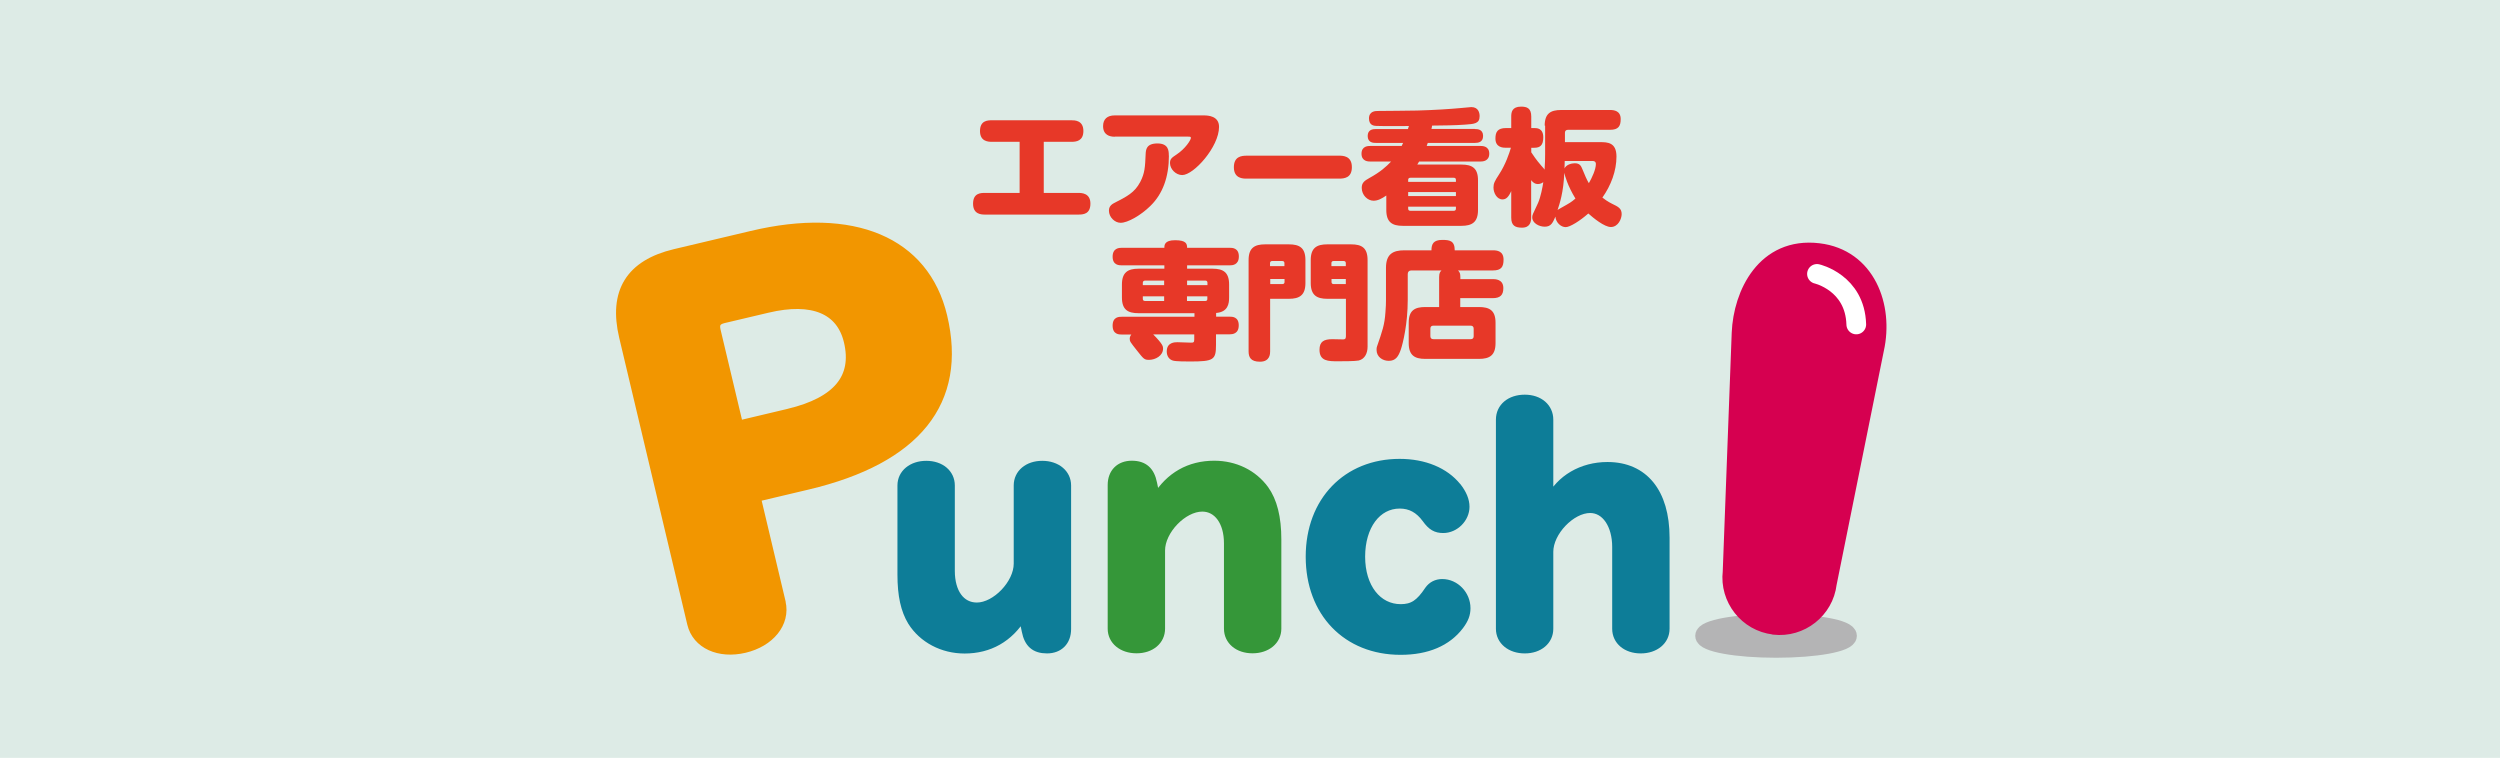 <?xml version="1.0" encoding="UTF-8"?><svg id="_イヤー_2" xmlns="http://www.w3.org/2000/svg" viewBox="0 0 230.92 70"><defs><style>.cls-1{fill:#b4b4b5;stroke:#b4b4b5;stroke-width:1.63px;}.cls-1,.cls-2,.cls-3,.cls-4,.cls-5,.cls-6{stroke-linejoin:round;}.cls-2{fill:#f29600;stroke:#f29600;stroke-width:1.12px;}.cls-3{fill:#d60050;stroke:#d60050;stroke-width:1.59px;}.cls-4{fill:none;stroke:#fff;stroke-linecap:round;stroke-width:1.82px;}.cls-5{fill:#0d7d98;stroke:#0d7d98;}.cls-5,.cls-6{stroke-width:.69px;}.cls-7{fill:#ddebe6;}.cls-8{fill:#e73828;}.cls-6{fill:#359739;stroke:#359739;}</style></defs><g id="design"><g><rect class="cls-7" width="230.92" height="70"/><g><g><path class="cls-2" d="M72.01,55.67c.43,1.82-.98,3.54-3.27,4.08s-4.28-.36-4.71-2.18l-6.29-26.5c-.96-4.06,.57-6.54,4.63-7.51l7.09-1.68c9.33-2.22,15.85,.52,17.48,7.38,1.85,7.79-2.38,13.04-12.36,15.41l-4.9,1.16,2.34,9.85Zm.86-17.36c4.57-1.09,6.45-3.36,5.63-6.81-.72-3.03-3.41-4.17-7.65-3.16l-4.06,.96c-.7,.17-.95,.57-.78,1.27l2.11,8.87,4.76-1.13Z"/><path class="cls-5" d="M94.46,56.98c-1.22,1.99-3.07,3.04-5.36,3.04-2.05,0-3.9-.98-4.91-2.59-.65-1.07-.95-2.44-.95-4.35v-8.24c0-1.13,.98-1.93,2.32-1.93s2.29,.8,2.29,1.93v7.89c0,1.99,.92,3.27,2.38,3.27,1.73,0,3.75-2.11,3.75-3.93v-7.23c0-1.13,.95-1.93,2.29-1.93s2.32,.8,2.32,1.93v13.27c0,1.16-.74,1.9-1.88,1.9s-1.76-.54-1.99-1.73l-.27-1.31Z"/><path class="cls-6" d="M106.79,45.94c1.22-1.99,3.07-3.04,5.36-3.04,1.93,0,3.63,.83,4.7,2.29,.77,1.07,1.16,2.59,1.16,4.64v8.24c0,1.13-.98,1.93-2.32,1.93s-2.29-.8-2.29-1.93v-7.89c0-1.96-.95-3.27-2.35-3.27-1.76,0-3.78,2.11-3.78,3.93v7.23c0,1.13-.95,1.93-2.29,1.93s-2.32-.8-2.32-1.93v-13.27c0-1.16,.74-1.9,1.88-1.9s1.76,.57,1.99,1.73l.27,1.31Z"/><path class="cls-5" d="M134.62,44.93c.51,.65,.77,1.28,.77,1.88,0,1.1-.98,2.08-2.08,2.08-.68,0-1.1-.24-1.61-.95-.65-.89-1.43-1.31-2.41-1.31-2.08,0-3.54,1.96-3.54,4.79s1.52,4.73,3.63,4.73c1.1,0,1.73-.42,2.56-1.67,.3-.42,.74-.65,1.28-.65,1.22,0,2.26,1.07,2.26,2.35,0,.57-.18,1.04-.63,1.64-1.16,1.52-3.01,2.32-5.48,2.32-5,0-8.42-3.54-8.42-8.72s3.45-8.69,8.33-8.69c2.29,0,4.2,.8,5.33,2.2Z"/><path class="cls-5" d="M143.12,46.15c.95-1.93,2.98-3.13,5.36-3.13,3.39,0,5.39,2.44,5.39,6.64v8.42c0,1.13-.98,1.93-2.32,1.93s-2.29-.8-2.29-1.93v-7.56c0-2.02-.98-3.48-2.38-3.48-1.73,0-3.75,2.11-3.75,3.93v7.11c0,1.13-.95,1.93-2.29,1.93s-2.32-.8-2.32-1.93v-19.32c0-1.16,.95-1.96,2.32-1.96s2.29,.83,2.29,1.96v7.38Z"/><ellipse class="cls-1" cx="164.05" cy="58.73" rx="6.65" ry="1.21"/><path class="cls-3" d="M163.86,57.82h0c-2.46-.29-4.23-2.54-3.94-5l.83-22.07c.15-3.59,2.28-8.08,7.22-7.49h0c4.47,.53,6.14,5.03,5.26,8.98l-4.37,21.65c-.29,2.46-2.54,4.23-5,3.94Z"/><path class="cls-4" d="M167.83,25.3s3.52,.8,3.63,4.67"/></g><g><path class="cls-8" d="M99.61,17.82c.29,0,1.11,.01,1.11,.99s-.69,1.01-1.11,1.01h-8.63c-.31,0-1.1-.01-1.1-1s.7-1,1.1-1h3.2v-4.72h-2.55c-.31,0-1.11-.01-1.11-.99s.7-1,1.11-1h7.34c.29,0,1.1,0,1.1,.99,0,.93-.67,1-1.1,1h-2.56v4.72h3.19Z"/><path class="cls-8" d="M102.96,12.63c-.47,0-1.07-.17-1.07-.98,0-.65,.39-.99,1.07-.99h8.23c.4,0,1.41,.05,1.41,1.06,0,1.85-2.34,4.45-3.4,4.45-.6,0-1.13-.56-1.13-1.11,0-.38,.17-.5,.58-.77,.84-.55,1.35-1.36,1.35-1.55,0-.12-.07-.12-.31-.12h-6.72Zm5.01,1.74c0,1.97-.56,3.54-1.73,4.67-.87,.85-2.07,1.54-2.73,1.54-.54,0-1.08-.52-1.08-1.12,0-.21,.06-.49,.47-.7,1.19-.61,1.9-.96,2.42-1.95,.43-.82,.45-1.41,.5-2.56,.02-.41,.05-1,1.09-1s1.05,.7,1.05,1.12Z"/><path class="cls-8" d="M115.16,16.5c-.34,0-1.19,0-1.19-1.05,0-.99,.69-1.07,1.19-1.07h8.52c.34,0,1.19,0,1.19,1.06,0,1-.72,1.06-1.19,1.06h-8.52Z"/><path class="cls-8" d="M136.23,11.92c.21,0,.76,0,.76,.64,0,.59-.47,.64-.76,.64h-4.35c-.07,.19-.07,.21-.1,.28h4.96c.18,0,.82,0,.82,.71s-.62,.73-.82,.73h-5.66c-.1,.16-.11,.19-.17,.28h4.08c.97,0,1.53,.31,1.53,1.45v2.75c0,1.13-.56,1.46-1.53,1.46h-5.42c-.97,0-1.52-.33-1.52-1.46v-1.34c-.43,.29-.78,.48-1.18,.48-.55,0-1.09-.52-1.09-1.19,0-.49,.27-.66,.71-.91,1.02-.56,1.57-1.06,2-1.52h-1.91c-.18,0-.82,0-.82-.72s.62-.72,.82-.72h2.89c.05-.09,.07-.14,.13-.28h-2.51c-.21,0-.76,0-.76-.64,0-.59,.47-.64,.76-.64h2.96s.06-.22,.09-.28c-2.24,.01-2.53,.01-3.02-.01-.18-.01-.67-.03-.67-.69s.58-.69,.78-.69c.58-.01,3.13-.02,3.66-.04,1.74-.05,3.04-.14,4.02-.23,.33-.03,.92-.09,.99-.09,.67,0,.77,.55,.77,.84,0,.69-.49,.72-1.33,.78-.87,.07-2.13,.08-3.06,.09-.02,.17-.04,.21-.06,.31h4.01Zm-1.75,4.88v-.19c0-.13-.07-.19-.2-.19h-4.01c-.13,0-.2,.07-.2,.19v.19h4.41Zm-4.41,1.31h4.41v-.37h-4.41v.37Zm0,.98v.19c0,.12,.07,.19,.2,.19h4.01c.13,0,.2-.07,.2-.19v-.19h-4.41Z"/><path class="cls-8" d="M142.68,11.61c0-1.13,.55-1.45,1.52-1.45h4.52c.38,0,.98,.08,.98,.84,0,.65-.21,.99-.98,.99h-3.89c-.18,0-.28,.1-.28,.27v.87h3.23c.69,0,1.53,.01,1.53,1.33s-.5,2.66-1.3,3.79c.16,.13,.5,.38,.87,.56,.6,.29,.91,.44,.91,.97,0,.41-.31,1.19-1,1.19-.6,0-1.62-.84-2.08-1.25-.78,.69-1.7,1.26-2.09,1.26-.44,0-.91-.42-.95-.97-.24,.56-.4,.93-.98,.93-.54,0-1.16-.34-1.16-.86,0-.21,.02-.24,.54-1.34,.24-.54,.42-1.48,.48-1.91-.23,.17-.45,.17-.5,.17-.32,0-.5-.21-.62-.36v3.46c0,.37-.09,.93-.84,.93-.64,0-1-.19-1-.93v-2.45c-.26,.58-.49,.77-.81,.77-.51,0-.83-.59-.83-1.1,0-.37,.11-.59,.51-1.2,.61-.93,.95-1.96,1.1-2.47h-.45c-.28,0-.98-.02-.98-.85,0-.62,.21-.97,.98-.97h.48v-1.06c0-.4,.07-.92,.91-.92,.54,0,.94,.14,.94,.92v1.06h.28c.23,0,.83,0,.83,.86,0,.73-.29,.96-.83,.96h-.28v.42c.15,.22,.44,.68,.94,1.25,.18,.2,.22,.24,.29,.35,.04-.48,.05-1.12,.05-1.41v-2.66Zm1.41,7.65c.98-.55,1.02-.57,1.43-.92-.73-1.19-.98-2.13-1.03-2.38-.07,1.81-.43,2.86-.62,3.44,.06-.05,.1-.07,.22-.14Zm.44-4.39c-.01,.43-.01,.56-.02,.69,.16-.35,.64-.48,.94-.48,.48,0,.59,.24,.73,.59,.17,.42,.4,.97,.58,1.25,.28-.48,.65-1.27,.65-1.78,0-.16-.1-.27-.28-.27h-2.6Z"/><path class="cls-8" d="M112.32,29.25h1.26c.23,0,.84,0,.84,.8s-.6,.83-.84,.83h-1.26v.97c0,1.39-.21,1.54-2.39,1.54-.36,0-1.3,0-1.58-.08-.36-.1-.58-.42-.58-.84,0-.86,.75-.86,.99-.86,.2,0,1.07,.04,1.24,.04,.23,0,.31-.02,.31-.29v-.47h-3.79c.91,.92,.91,1.12,.91,1.31,0,.66-.71,1.04-1.3,1.04-.44,0-.5-.09-1.11-.86-.6-.76-.67-.84-.67-1.08,0-.16,.06-.29,.15-.4h-.89c-.23,0-.84,0-.84-.82s.6-.82,.84-.82h6.72v-.33h-5.17c-.97,0-1.53-.31-1.53-1.45v-1.2c0-1.13,.56-1.46,1.53-1.46h2.39v-.31h-3.94c-.22,0-.84,0-.84-.8s.61-.82,.84-.82h3.94c0-.24,0-.7,.99-.7,1.04,0,1.11,.34,1.11,.7h3.94c.22,0,.84,0,.84,.8s-.61,.82-.84,.82h-3.94v.31h2.36c.97,0,1.52,.33,1.52,1.46v1.2c0,.57-.1,1.34-1.2,1.43v.34Zm-4.79-2.91v-.42h-1.77c-.12,0-.2,.08-.2,.19v.23h1.97Zm0,1.03h-1.97v.24c0,.12,.07,.19,.2,.19h1.77v-.43Zm2.11-1.03h1.89v-.23c0-.1-.06-.19-.18-.19h-1.7v.42Zm0,1.03v.43h1.7c.12,0,.18-.07,.18-.19v-.24h-1.89Z"/><path class="cls-8" d="M117.32,32.45c0,.21,0,.96-.94,.96-.86,0-1.05-.42-1.05-.96v-8.43c0-1.13,.56-1.45,1.53-1.45h2.19c.97,0,1.53,.31,1.53,1.45v2.12c0,1.14-.56,1.46-1.53,1.46h-1.73v4.85Zm0-7.87h1.32v-.28c0-.12-.07-.19-.2-.19h-.93c-.13,0-.2,.07-.2,.19v.28Zm0,1.66h1.13c.13,0,.2-.07,.2-.19v-.28h-1.32v.47Zm5.28,1.36c-.97,0-1.53-.33-1.53-1.46v-2.12c0-1.13,.56-1.45,1.53-1.45h2.2c.97,0,1.52,.31,1.52,1.45v8.01c0,.57-.24,1.13-.82,1.27-.32,.07-1.52,.07-1.91,.07-.89,0-1.71,0-1.71-1.06,0-.76,.4-.98,1.19-.98,.16,0,.84,.02,.98,.02,.27,0,.27-.15,.27-.37v-3.38h-1.71Zm1.71-3.02v-.28c0-.12-.07-.19-.2-.19h-.93c-.13,0-.2,.07-.2,.19v.28h1.32Zm0,1.66v-.47h-1.32v.28c0,.12,.07,.19,.2,.19h1.13Z"/><path class="cls-8" d="M134.88,25.78h2.99c.23,0,.99,0,.99,.83,0,.63-.27,.93-.99,.93h-2.99v.82h1.73c.97,0,1.53,.31,1.53,1.45v1.88c0,1.14-.56,1.46-1.53,1.46h-4.97c-.97,0-1.52-.33-1.52-1.46v-1.88c0-1.13,.55-1.45,1.52-1.45h1.29v-2.76c0-.41,.11-.51,.22-.62h-2.79c-.21,0-.33,.13-.33,.33v2.39c0,2.21-.44,4-.64,4.59-.22,.63-.47,1.04-1.11,1.04-.58,0-1.13-.37-1.13-1.01,0-.16,.01-.24,.04-.31,.49-1.43,.7-1.99,.78-3.17,.04-.41,.05-.9,.05-1.1v-3c0-1.28,.65-1.62,1.7-1.62h2.5c0-.58,.18-.96,1-.96,.67,0,1.15,.07,1.15,.96h3.53c.38,0,.98,.07,.98,.86,0,.68-.22,1-.98,1h-3.23c.17,.15,.22,.3,.22,.62v.19Zm1.24,4.58c0-.19-.1-.28-.29-.28h-3.42c-.2,0-.29,.09-.29,.28v.69c0,.19,.1,.28,.29,.28h3.42c.2,0,.29-.09,.29-.28v-.69Z"/></g></g></g></g></svg>